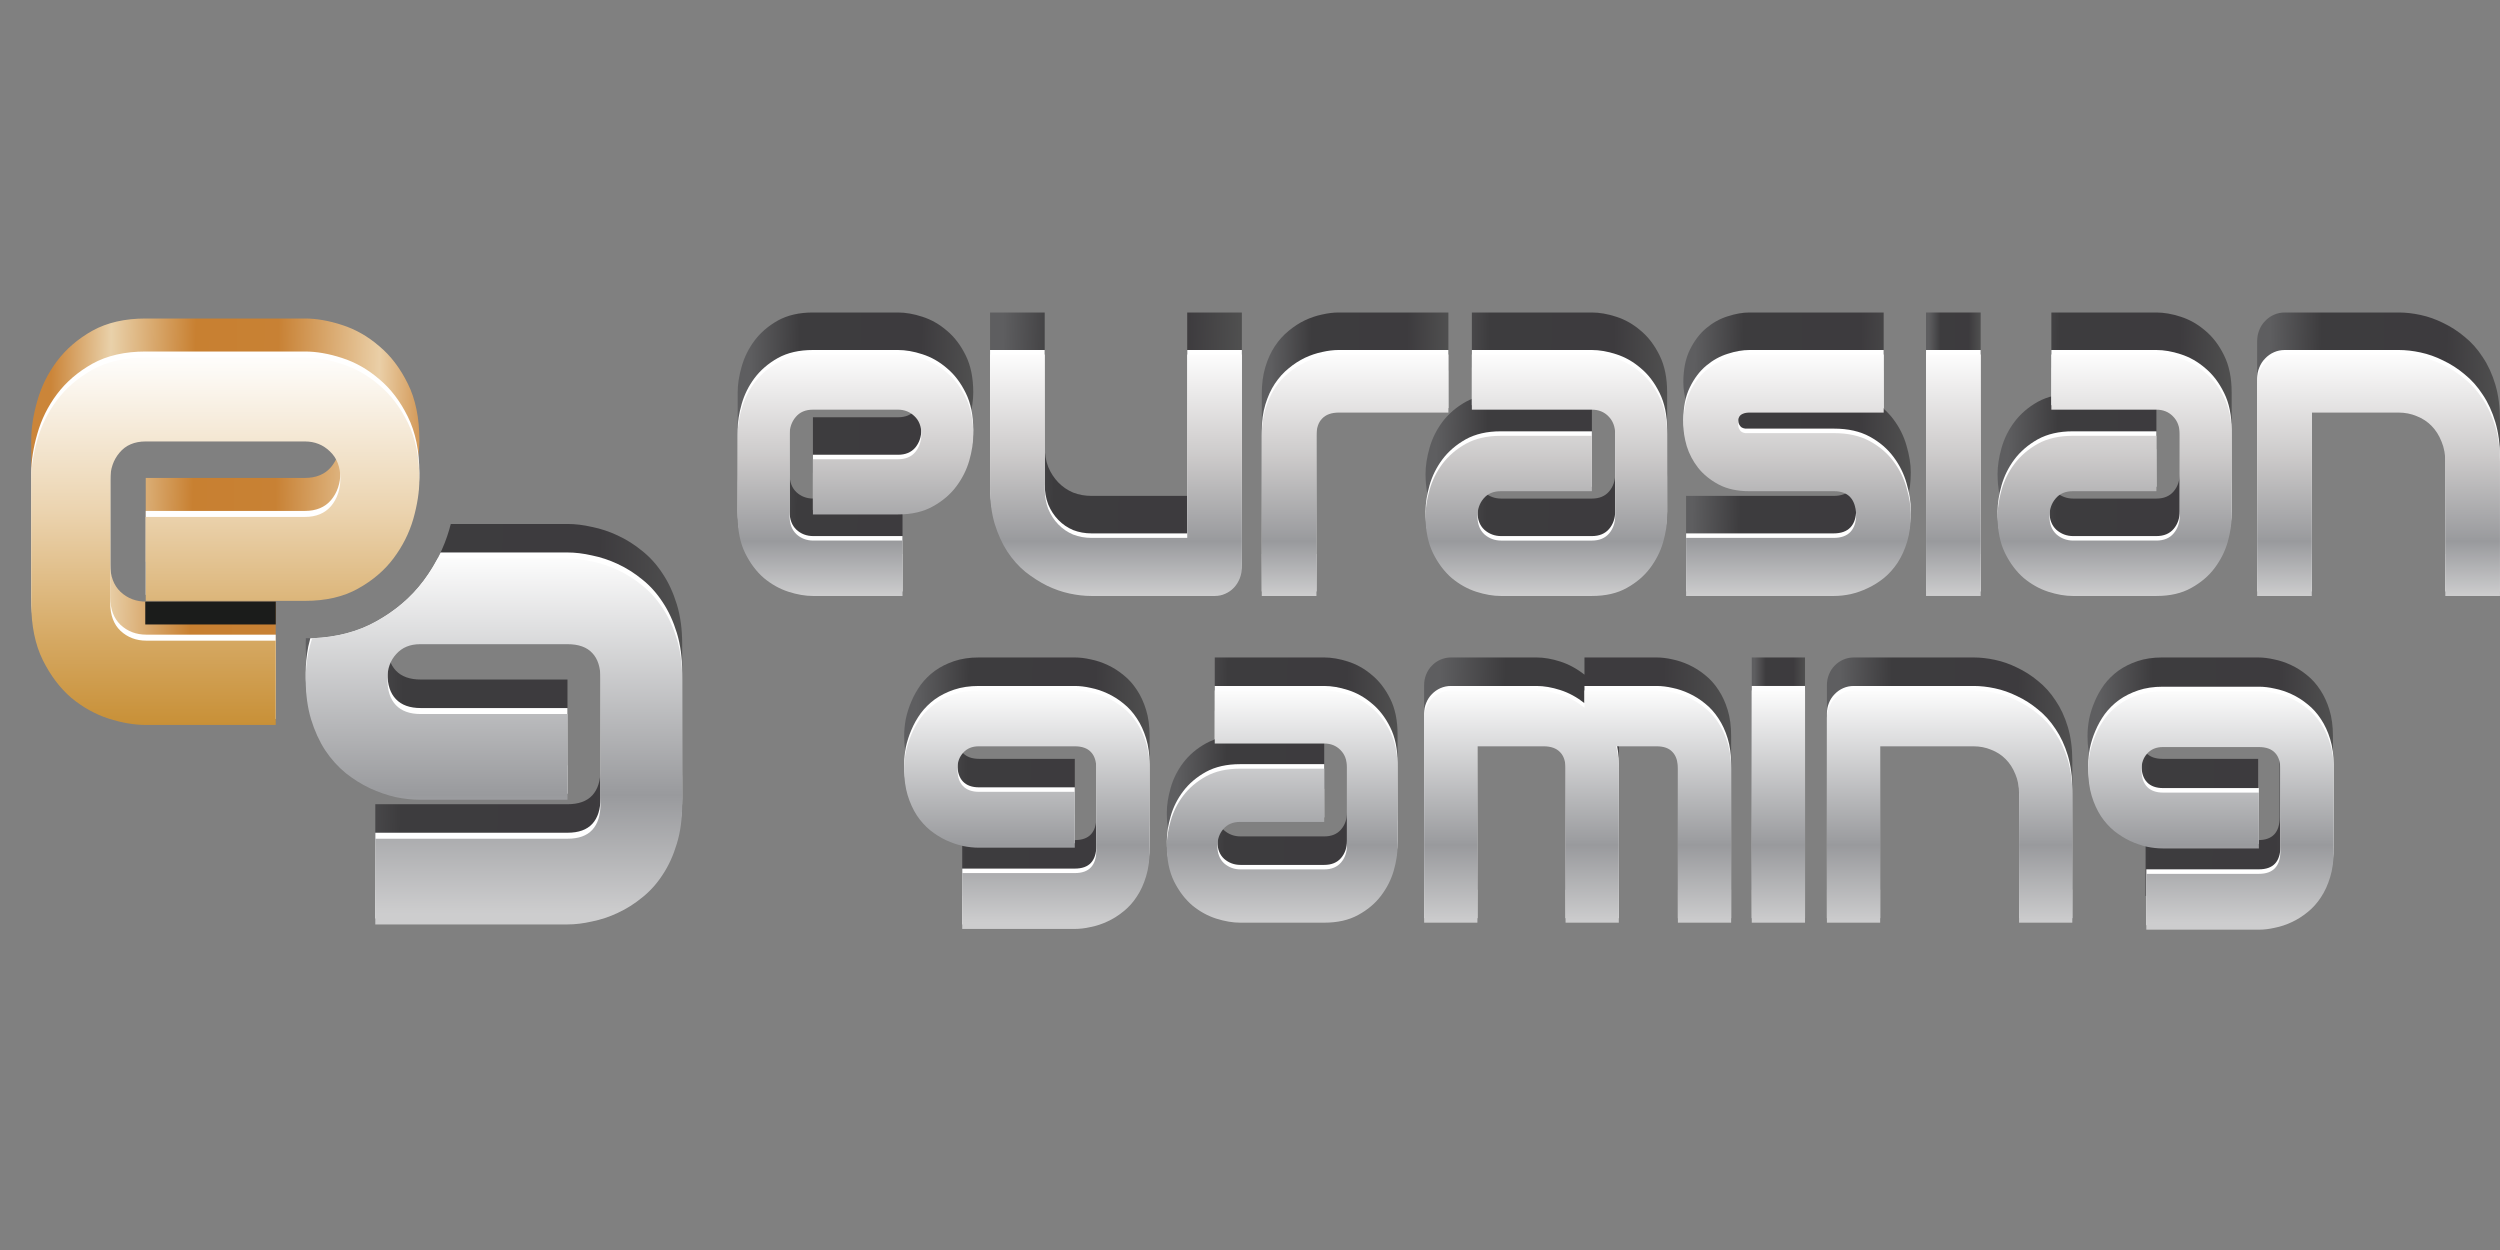 <?xml version="1.0" encoding="UTF-8"?>
<svg xmlns="http://www.w3.org/2000/svg" width="160" height="80" viewBox="0 0 160 80" fill="none">
  <rect x="0" y="0" width="160" height="80" fill="#808080" stroke="none"/>
  <path d="M62.289 25.118C62.289 25.633 62.204 26.19 62.033 26.791C61.863 27.382 61.585 27.934 61.199 28.449C60.823 28.954 60.325 29.378 59.706 29.722C59.096 30.065 58.352 30.236 57.473 30.236H52.027V26.705H57.473C57.948 26.705 58.316 26.553 58.576 26.247C58.836 25.933 58.966 25.547 58.966 25.09C58.966 24.603 58.818 24.222 58.522 23.946C58.235 23.669 57.885 23.531 57.473 23.531H52.027C51.552 23.531 51.184 23.689 50.924 24.003C50.664 24.308 50.534 24.689 50.534 25.147V30.336C50.534 30.832 50.677 31.218 50.964 31.494C51.26 31.771 51.624 31.909 52.054 31.909H57.761V35.454H52.027C51.543 35.454 51.018 35.364 50.453 35.183C49.897 35.002 49.377 34.711 48.893 34.311C48.417 33.901 48.018 33.372 47.695 32.724C47.372 32.066 47.211 31.27 47.211 30.336V25.118C47.211 24.603 47.296 24.051 47.467 23.46C47.637 22.859 47.91 22.306 48.287 21.801C48.673 21.287 49.171 20.858 49.781 20.515C50.399 20.172 51.148 20 52.027 20H57.473C57.957 20 58.477 20.09 59.033 20.272C59.598 20.453 60.119 20.748 60.594 21.158C61.078 21.558 61.482 22.087 61.805 22.745C62.128 23.393 62.289 24.184 62.289 25.118Z" fill="url(#paint0_linear_1516_13729)"></path>
  <path d="M159.998 35.454H156.5V26.877C156.5 26.39 156.42 25.957 156.258 25.576C156.106 25.185 155.895 24.851 155.626 24.575C155.357 24.298 155.039 24.089 154.671 23.946C154.312 23.793 153.922 23.717 153.501 23.717H147.955V35.454H144.457V21.844C144.457 21.587 144.502 21.349 144.592 21.129C144.681 20.901 144.807 20.705 144.969 20.543C145.13 20.372 145.319 20.238 145.534 20.143C145.749 20.048 145.978 20 146.22 20H153.528C153.967 20 154.429 20.052 154.913 20.157C155.406 20.262 155.891 20.434 156.366 20.672C156.85 20.901 157.308 21.196 157.738 21.558C158.177 21.911 158.563 22.345 158.895 22.859C159.236 23.364 159.505 23.951 159.703 24.618C159.9 25.285 159.998 26.038 159.998 26.877V35.454Z" fill="url(#paint1_linear_1516_13729)"></path>
  <path d="M142.826 30.336C142.826 30.851 142.741 31.409 142.57 32.009C142.4 32.6 142.122 33.153 141.736 33.667C141.36 34.172 140.861 34.597 140.243 34.94C139.633 35.283 138.889 35.454 138.01 35.454H132.66C132.176 35.454 131.651 35.364 131.086 35.183C130.53 35.002 130.01 34.711 129.525 34.311C129.05 33.901 128.651 33.372 128.328 32.724C128.006 32.066 127.844 31.27 127.844 30.336C127.844 29.822 127.929 29.264 128.1 28.664C128.27 28.063 128.543 27.51 128.92 27.005C129.306 26.491 129.804 26.062 130.413 25.718C131.032 25.375 131.781 25.204 132.66 25.204H138.01V28.749H132.66C132.185 28.749 131.817 28.907 131.557 29.221C131.296 29.526 131.167 29.907 131.167 30.365C131.167 30.851 131.314 31.232 131.611 31.509C131.916 31.776 132.275 31.909 132.687 31.909H138.01C138.485 31.909 138.853 31.756 139.113 31.451C139.373 31.146 139.503 30.765 139.503 30.308V25.118C139.503 24.632 139.36 24.246 139.072 23.96C138.795 23.674 138.44 23.531 138.01 23.531H131.287V20H138.01C138.494 20 139.014 20.09 139.57 20.272C140.135 20.453 140.655 20.748 141.131 21.158C141.615 21.558 142.019 22.087 142.341 22.745C142.664 23.393 142.826 24.184 142.826 25.118V30.336Z" fill="url(#paint2_linear_1516_13729)"></path>
  <path d="M126.763 35.454H123.266V20H126.763V35.454Z" fill="url(#paint3_linear_1516_13729)"></path>
  <path d="M122.291 30.236C122.291 30.875 122.214 31.451 122.062 31.966C121.909 32.471 121.708 32.919 121.456 33.31C121.205 33.691 120.914 34.02 120.582 34.296C120.25 34.563 119.9 34.782 119.532 34.954C119.174 35.126 118.806 35.254 118.429 35.34C118.062 35.416 117.712 35.454 117.38 35.454H107.909V31.737H117.353C117.828 31.737 118.187 31.609 118.429 31.351C118.672 31.094 118.793 30.722 118.793 30.236C118.748 29.245 118.277 28.749 117.38 28.749H111.958C111.187 28.749 110.532 28.606 109.995 28.32C109.456 28.035 109.016 27.677 108.676 27.248C108.344 26.819 108.102 26.357 107.95 25.861C107.806 25.366 107.734 24.904 107.734 24.475C107.734 23.646 107.873 22.95 108.151 22.387C108.43 21.816 108.779 21.353 109.201 21.001C109.622 20.648 110.08 20.395 110.573 20.243C111.066 20.081 111.528 20 111.958 20H120.555V23.717H111.985C111.806 23.717 111.663 23.741 111.555 23.788C111.456 23.827 111.38 23.884 111.326 23.96C111.281 24.027 111.254 24.103 111.246 24.189C111.237 24.265 111.232 24.341 111.232 24.418C111.241 24.57 111.268 24.689 111.313 24.775C111.358 24.861 111.411 24.923 111.474 24.961C111.546 24.999 111.622 25.023 111.703 25.032C111.793 25.032 111.878 25.032 111.958 25.032H117.38C118.277 25.032 119.04 25.204 119.667 25.547C120.295 25.89 120.802 26.324 121.187 26.848C121.573 27.363 121.851 27.925 122.021 28.535C122.2 29.145 122.291 29.712 122.291 30.236Z" fill="url(#paint4_linear_1516_13729)"></path>
  <path d="M92.697 23.717H85.691C85.216 23.717 84.857 23.846 84.615 24.103C84.373 24.351 84.252 24.718 84.252 25.204V35.454H80.754V25.204C80.754 24.565 80.83 23.994 80.983 23.488C81.135 22.983 81.337 22.54 81.588 22.159C81.848 21.768 82.144 21.439 82.476 21.172C82.808 20.896 83.153 20.672 83.512 20.5C83.879 20.329 84.247 20.205 84.615 20.129C84.992 20.043 85.341 20 85.665 20H92.697V23.717Z" fill="url(#paint5_linear_1516_13729)"></path>
  <path d="M106.697 30.336C106.697 30.851 106.612 31.409 106.441 32.009C106.271 32.6 105.992 33.153 105.607 33.667C105.23 34.172 104.733 34.597 104.114 34.94C103.503 35.283 102.759 35.454 101.881 35.454H96.051C95.567 35.454 95.042 35.364 94.477 35.183C93.921 35.002 93.4 34.711 92.916 34.311C92.441 33.901 92.042 33.372 91.719 32.724C91.396 32.066 91.234 31.27 91.234 30.336C91.234 29.822 91.32 29.264 91.49 28.664C91.661 28.063 91.934 27.51 92.311 27.005C92.696 26.491 93.194 26.062 93.805 25.718C94.423 25.375 95.172 25.204 96.051 25.204H101.881V28.749H96.051C95.576 28.749 95.208 28.907 94.947 29.221C94.688 29.526 94.558 29.907 94.558 30.365C94.558 30.851 94.706 31.232 95.001 31.509C95.306 31.776 95.665 31.909 96.077 31.909H101.881C102.356 31.909 102.723 31.756 102.984 31.451C103.244 31.146 103.374 30.765 103.374 30.308V25.118C103.374 24.632 103.23 24.246 102.943 23.96C102.665 23.674 102.311 23.531 101.881 23.531H94.199V20H101.881C102.365 20 102.885 20.09 103.441 20.272C104.006 20.453 104.526 20.748 105.001 21.158C105.486 21.558 105.889 22.087 106.212 22.745C106.536 23.393 106.697 24.184 106.697 25.118V30.336Z" fill="url(#paint6_linear_1516_13729)"></path>
  <path d="M79.48 33.582C79.48 33.849 79.435 34.096 79.345 34.325C79.256 34.554 79.13 34.754 78.968 34.925C78.816 35.087 78.632 35.216 78.417 35.312C78.211 35.407 77.987 35.454 77.744 35.454H69.834C69.403 35.454 68.941 35.402 68.449 35.297C67.964 35.192 67.484 35.026 67.009 34.797C66.533 34.559 66.072 34.263 65.623 33.91C65.183 33.548 64.798 33.115 64.466 32.609C64.135 32.095 63.865 31.504 63.659 30.837C63.462 30.17 63.363 29.417 63.363 28.578V20H66.861V28.578C66.861 29.064 66.937 29.502 67.09 29.893C67.251 30.274 67.466 30.603 67.735 30.88C68.004 31.156 68.319 31.37 68.677 31.523C69.044 31.666 69.439 31.737 69.861 31.737H75.982V20H79.48V33.582Z" fill="url(#paint7_linear_1516_13729)"></path>
  <path d="M62.289 27.518C62.289 28.033 62.204 28.59 62.033 29.191C61.863 29.782 61.585 30.334 61.199 30.849C60.823 31.354 60.325 31.778 59.706 32.121C59.096 32.465 58.352 32.636 57.473 32.636H52.027V29.105H57.473C57.948 29.105 58.316 28.952 58.576 28.647C58.836 28.333 58.966 27.947 58.966 27.489C58.966 27.003 58.818 26.622 58.522 26.346C58.235 26.069 57.885 25.931 57.473 25.931H52.027C51.552 25.931 51.184 26.088 50.924 26.403C50.664 26.708 50.534 27.089 50.534 27.547V32.736C50.534 33.232 50.677 33.618 50.964 33.894C51.26 34.171 51.624 34.309 52.054 34.309H57.761V37.854H52.027C51.543 37.854 51.018 37.764 50.453 37.583C49.897 37.402 49.377 37.111 48.893 36.711C48.417 36.301 48.018 35.772 47.695 35.124C47.372 34.466 47.211 33.67 47.211 32.736V27.518C47.211 27.003 47.296 26.451 47.467 25.86C47.637 25.259 47.91 24.706 48.287 24.201C48.673 23.686 49.171 23.258 49.781 22.915C50.399 22.571 51.148 22.4 52.027 22.4H57.473C57.957 22.4 58.477 22.49 59.033 22.672C59.598 22.853 60.119 23.148 60.594 23.558C61.078 23.958 61.482 24.487 61.805 25.145C62.128 25.793 62.289 26.584 62.289 27.518Z" fill="white"></path>
  <path d="M79.481 35.981C79.481 36.248 79.436 36.496 79.346 36.725C79.257 36.954 79.131 37.154 78.969 37.325C78.817 37.487 78.633 37.616 78.418 37.711C78.212 37.807 77.987 37.854 77.745 37.854H69.835C69.404 37.854 68.942 37.802 68.449 37.697C67.965 37.592 67.485 37.425 67.009 37.197C66.534 36.958 66.072 36.663 65.623 36.31C65.184 35.948 64.799 35.514 64.467 35.009C64.135 34.495 63.866 33.904 63.66 33.236C63.463 32.569 63.363 31.817 63.363 30.978V22.4H66.861V30.978C66.861 31.464 66.938 31.902 67.09 32.293C67.252 32.674 67.467 33.003 67.736 33.279C68.005 33.556 68.319 33.77 68.677 33.923C69.045 34.066 69.44 34.137 69.862 34.137H75.983V22.4H79.481V35.981Z" fill="white"></path>
  <path d="M92.697 26.117H85.691C85.216 26.117 84.857 26.246 84.615 26.503C84.373 26.751 84.252 27.118 84.252 27.604V37.854H80.754V27.604C80.754 26.965 80.83 26.393 80.983 25.888C81.135 25.383 81.337 24.94 81.588 24.559C81.848 24.168 82.144 23.839 82.476 23.572C82.808 23.296 83.153 23.072 83.512 22.9C83.879 22.729 84.247 22.605 84.615 22.529C84.991 22.443 85.341 22.4 85.664 22.4H92.697V26.117Z" fill="white"></path>
  <path d="M106.697 32.736C106.697 33.251 106.612 33.808 106.441 34.409C106.271 35 105.992 35.553 105.607 36.067C105.23 36.572 104.732 36.996 104.114 37.34C103.503 37.683 102.759 37.854 101.881 37.854H96.05C95.567 37.854 95.041 37.764 94.476 37.583C93.92 37.402 93.4 37.111 92.916 36.711C92.44 36.301 92.042 35.772 91.719 35.124C91.396 34.466 91.234 33.67 91.234 32.736C91.234 32.221 91.319 31.664 91.49 31.064C91.66 30.463 91.934 29.91 92.311 29.405C92.696 28.89 93.194 28.462 93.804 28.118C94.423 27.775 95.172 27.604 96.05 27.604H101.881V31.149H96.05C95.576 31.149 95.208 31.306 94.947 31.621C94.688 31.926 94.558 32.307 94.558 32.765C94.558 33.251 94.705 33.632 95.001 33.908C95.306 34.175 95.665 34.309 96.077 34.309H101.881C102.355 34.309 102.723 34.156 102.984 33.851C103.244 33.546 103.373 33.165 103.373 32.708V27.518C103.373 27.032 103.23 26.646 102.943 26.36C102.665 26.074 102.311 25.931 101.881 25.931H94.199V22.4H101.881C102.364 22.4 102.885 22.49 103.441 22.672C104.006 22.853 104.526 23.148 105.001 23.558C105.486 23.958 105.889 24.487 106.212 25.145C106.535 25.793 106.697 26.584 106.697 27.518V32.736Z" fill="white"></path>
  <path d="M122.291 32.636C122.291 33.275 122.215 33.851 122.062 34.366C121.91 34.871 121.708 35.319 121.457 35.71C121.206 36.091 120.915 36.42 120.583 36.696C120.251 36.963 119.901 37.182 119.533 37.354C119.174 37.526 118.806 37.654 118.43 37.74C118.062 37.816 117.712 37.854 117.381 37.854H107.91V34.137H117.354C117.829 34.137 118.188 34.008 118.43 33.751C118.672 33.494 118.793 33.122 118.793 32.636C118.748 31.645 118.277 31.149 117.381 31.149H111.959C111.188 31.149 110.533 31.006 109.995 30.72C109.457 30.434 109.017 30.077 108.676 29.648C108.345 29.219 108.102 28.757 107.95 28.261C107.807 27.766 107.734 27.303 107.734 26.875C107.734 26.046 107.874 25.35 108.152 24.787C108.43 24.215 108.779 23.753 109.201 23.401C109.623 23.048 110.08 22.795 110.573 22.643C111.067 22.481 111.529 22.4 111.959 22.4H120.556V26.117H111.986C111.806 26.117 111.663 26.141 111.556 26.188C111.456 26.227 111.38 26.284 111.327 26.36C111.282 26.427 111.255 26.503 111.246 26.589C111.237 26.665 111.232 26.741 111.232 26.817C111.241 26.97 111.268 27.089 111.313 27.175C111.358 27.261 111.412 27.323 111.474 27.361C111.547 27.399 111.623 27.423 111.703 27.432C111.793 27.432 111.878 27.432 111.959 27.432H117.381C118.277 27.432 119.04 27.604 119.668 27.947C120.295 28.29 120.802 28.724 121.188 29.248C121.574 29.763 121.851 30.325 122.022 30.935C122.201 31.545 122.291 32.112 122.291 32.636Z" fill="white"></path>
  <path d="M126.763 37.854H123.266V22.4H126.763V37.854Z" fill="white"></path>
  <path d="M142.826 32.736C142.826 33.251 142.74 33.808 142.57 34.409C142.399 35 142.122 35.553 141.736 36.067C141.36 36.572 140.861 36.996 140.242 37.34C139.633 37.683 138.888 37.854 138.009 37.854H132.66C132.175 37.854 131.651 37.764 131.086 37.583C130.53 37.402 130.009 37.111 129.525 36.711C129.05 36.301 128.65 35.772 128.328 35.124C128.005 34.466 127.844 33.67 127.844 32.736C127.844 32.221 127.929 31.664 128.099 31.064C128.27 30.463 128.543 29.91 128.92 29.405C129.306 28.89 129.803 28.462 130.413 28.118C131.032 27.775 131.781 27.604 132.66 27.604H138.009V31.149H132.66C132.184 31.149 131.816 31.306 131.557 31.621C131.296 31.926 131.166 32.307 131.166 32.765C131.166 33.251 131.314 33.632 131.61 33.908C131.916 34.175 132.274 34.309 132.687 34.309H138.009C138.485 34.309 138.853 34.156 139.112 33.851C139.372 33.546 139.503 33.165 139.503 32.708V27.518C139.503 27.032 139.359 26.646 139.072 26.36C138.794 26.074 138.44 25.931 138.009 25.931H131.287V22.4H138.009C138.494 22.4 139.014 22.49 139.57 22.672C140.135 22.853 140.655 23.148 141.131 23.558C141.615 23.958 142.019 24.487 142.341 25.145C142.664 25.793 142.826 26.584 142.826 27.518V32.736Z" fill="white"></path>
  <path d="M159.998 37.854H156.5V29.276C156.5 28.79 156.42 28.357 156.258 27.976C156.105 27.585 155.895 27.251 155.626 26.975C155.357 26.698 155.039 26.489 154.671 26.346C154.312 26.193 153.922 26.117 153.5 26.117H147.955V37.854H144.457V24.244C144.457 23.987 144.502 23.748 144.592 23.529C144.681 23.301 144.807 23.105 144.969 22.943C145.13 22.772 145.319 22.638 145.534 22.543C145.749 22.448 145.978 22.4 146.22 22.4H153.527C153.966 22.4 154.428 22.452 154.913 22.557C155.406 22.662 155.89 22.834 156.366 23.072C156.85 23.301 157.308 23.596 157.738 23.958C158.177 24.311 158.563 24.744 158.895 25.259C159.236 25.764 159.505 26.35 159.703 27.018C159.9 27.685 159.998 28.438 159.998 29.276V37.854Z" fill="white"></path>
  <path d="M62.289 27.806C62.289 28.32 62.204 28.878 62.033 29.478C61.863 30.069 61.585 30.622 61.199 31.137C60.823 31.642 60.325 32.066 59.706 32.409C59.096 32.752 58.352 32.924 57.473 32.924H52.027V29.392H57.473C57.948 29.392 58.316 29.24 58.576 28.935C58.836 28.621 58.966 28.235 58.966 27.777C58.966 27.291 58.818 26.91 58.522 26.633C58.235 26.357 57.885 26.219 57.473 26.219H52.027C51.552 26.219 51.184 26.376 50.924 26.691C50.664 26.995 50.534 27.377 50.534 27.834V33.024C50.534 33.52 50.677 33.905 50.964 34.182C51.26 34.458 51.624 34.596 52.054 34.596H57.761V38.142H52.027C51.543 38.142 51.018 38.051 50.453 37.87C49.897 37.689 49.377 37.398 48.893 36.998C48.417 36.588 48.018 36.059 47.695 35.411C47.372 34.754 47.211 33.958 47.211 33.024V27.806C47.211 27.291 47.296 26.738 47.467 26.147C47.637 25.547 47.91 24.994 48.287 24.489C48.673 23.974 49.171 23.545 49.781 23.202C50.399 22.859 51.148 22.688 52.027 22.688H57.473C57.957 22.688 58.477 22.778 59.033 22.959C59.598 23.14 60.119 23.436 60.594 23.846C61.078 24.246 61.482 24.775 61.805 25.432C62.128 26.081 62.289 26.872 62.289 27.806Z" fill="url(#paint8_linear_1516_13729)"></path>
  <path d="M79.481 36.269C79.481 36.536 79.436 36.784 79.346 37.013C79.257 37.241 79.131 37.441 78.969 37.613C78.817 37.775 78.633 37.904 78.418 37.999C78.212 38.094 77.987 38.142 77.745 38.142H69.835C69.404 38.142 68.942 38.09 68.449 37.985C67.965 37.88 67.485 37.713 67.009 37.484C66.534 37.246 66.072 36.95 65.623 36.598C65.184 36.236 64.799 35.802 64.467 35.297C64.135 34.782 63.866 34.191 63.66 33.524C63.463 32.857 63.363 32.104 63.363 31.265V22.688H66.861V31.265C66.861 31.751 66.938 32.19 67.09 32.581C67.252 32.962 67.467 33.291 67.736 33.567C68.005 33.843 68.319 34.058 68.677 34.21C69.045 34.353 69.44 34.425 69.862 34.425H75.983V22.688H79.481V36.269Z" fill="url(#paint9_linear_1516_13729)"></path>
  <path d="M92.697 26.405H85.691C85.216 26.405 84.857 26.533 84.615 26.791C84.373 27.038 84.252 27.405 84.252 27.891V38.142H80.754V27.891C80.754 27.253 80.83 26.681 80.983 26.176C81.135 25.671 81.337 25.227 81.588 24.846C81.848 24.456 82.144 24.127 82.476 23.86C82.808 23.583 83.153 23.36 83.512 23.188C83.879 23.016 84.247 22.892 84.615 22.816C84.991 22.73 85.341 22.688 85.664 22.688H92.697V26.405Z" fill="url(#paint10_linear_1516_13729)"></path>
  <path d="M106.697 33.024C106.697 33.539 106.612 34.097 106.441 34.697C106.271 35.288 105.992 35.841 105.607 36.355C105.23 36.861 104.732 37.285 104.114 37.628C103.503 37.971 102.759 38.142 101.881 38.142H96.05C95.567 38.142 95.041 38.052 94.476 37.871C93.92 37.69 93.4 37.399 92.916 36.999C92.44 36.589 92.042 36.06 91.719 35.412C91.396 34.754 91.234 33.958 91.234 33.024C91.234 32.51 91.319 31.952 91.49 31.352C91.66 30.751 91.934 30.198 92.311 29.693C92.696 29.179 93.194 28.75 93.804 28.407C94.423 28.063 95.172 27.892 96.05 27.892H101.881V31.437H96.05C95.576 31.437 95.208 31.595 94.947 31.909C94.688 32.214 94.558 32.595 94.558 33.053C94.558 33.539 94.705 33.92 95.001 34.197C95.306 34.464 95.665 34.597 96.077 34.597H101.881C102.355 34.597 102.723 34.444 102.984 34.139C103.244 33.834 103.373 33.453 103.373 32.996V27.806C103.373 27.32 103.23 26.934 102.943 26.648C102.665 26.362 102.311 26.219 101.881 26.219H94.199V22.688H101.881C102.364 22.688 102.885 22.779 103.441 22.96C104.006 23.141 104.526 23.436 105.001 23.846C105.486 24.246 105.889 24.775 106.212 25.433C106.535 26.081 106.697 26.872 106.697 27.806V33.024Z" fill="url(#paint11_linear_1516_13729)"></path>
  <path d="M122.291 32.924C122.291 33.563 122.215 34.139 122.062 34.654C121.91 35.159 121.708 35.607 121.457 35.998C121.206 36.379 120.915 36.708 120.583 36.984C120.251 37.251 119.901 37.471 119.533 37.642C119.174 37.814 118.806 37.942 118.43 38.028C118.062 38.104 117.712 38.142 117.381 38.142H107.91V34.425H117.354C117.829 34.425 118.188 34.297 118.43 34.039C118.672 33.782 118.793 33.41 118.793 32.924C118.748 31.933 118.277 31.437 117.381 31.437H111.959C111.188 31.437 110.533 31.294 109.995 31.009C109.457 30.723 109.017 30.365 108.676 29.936C108.345 29.507 108.102 29.045 107.95 28.549C107.807 28.054 107.734 27.592 107.734 27.163C107.734 26.334 107.874 25.638 108.152 25.076C108.43 24.504 108.779 24.041 109.201 23.689C109.623 23.336 110.08 23.084 110.573 22.931C111.067 22.769 111.529 22.688 111.959 22.688H120.556V26.405H111.986C111.806 26.405 111.663 26.429 111.556 26.477C111.456 26.515 111.38 26.572 111.327 26.648C111.282 26.715 111.255 26.791 111.246 26.877C111.237 26.953 111.232 27.029 111.232 27.106C111.241 27.258 111.268 27.377 111.313 27.463C111.358 27.549 111.412 27.611 111.474 27.649C111.547 27.687 111.623 27.711 111.703 27.72C111.793 27.72 111.878 27.72 111.959 27.72H117.381C118.277 27.72 119.04 27.892 119.668 28.235C120.295 28.578 120.802 29.012 121.188 29.536C121.574 30.051 121.851 30.613 122.022 31.223C122.201 31.833 122.291 32.4 122.291 32.924Z" fill="url(#paint12_linear_1516_13729)"></path>
  <path d="M126.763 38.142H123.266V22.688H126.763V38.142Z" fill="url(#paint13_linear_1516_13729)"></path>
  <path d="M142.826 33.024C142.826 33.538 142.74 34.096 142.57 34.697C142.399 35.287 142.122 35.84 141.736 36.355C141.36 36.86 140.861 37.284 140.242 37.627C139.633 37.97 138.888 38.142 138.009 38.142H132.66C132.175 38.142 131.651 38.051 131.086 37.87C130.53 37.689 130.009 37.398 129.525 36.998C129.05 36.588 128.65 36.059 128.328 35.411C128.005 34.754 127.844 33.958 127.844 33.024C127.844 32.509 127.929 31.952 128.099 31.351C128.27 30.751 128.543 30.198 128.92 29.693C129.306 29.178 129.803 28.749 130.413 28.406C131.032 28.063 131.781 27.891 132.66 27.891H138.009V31.437H132.66C132.184 31.437 131.816 31.594 131.557 31.909C131.296 32.214 131.166 32.595 131.166 33.052C131.166 33.538 131.314 33.92 131.61 34.196C131.916 34.463 132.274 34.596 132.687 34.596H138.009C138.485 34.596 138.853 34.444 139.112 34.139C139.372 33.834 139.503 33.453 139.503 32.995V27.806C139.503 27.32 139.359 26.934 139.072 26.648C138.794 26.362 138.44 26.219 138.009 26.219H131.287V22.688H138.009C138.494 22.688 139.014 22.778 139.57 22.959C140.135 23.14 140.655 23.436 141.131 23.846C141.615 24.246 142.019 24.775 142.341 25.432C142.664 26.081 142.826 26.872 142.826 27.806V33.024Z" fill="url(#paint14_linear_1516_13729)"></path>
  <path d="M159.998 38.142H156.5V29.565C156.5 29.078 156.42 28.645 156.258 28.264C156.105 27.873 155.895 27.539 155.626 27.263C155.357 26.986 155.039 26.777 154.671 26.634C154.312 26.481 153.922 26.405 153.5 26.405H147.955V38.142H144.457V24.532C144.457 24.275 144.502 24.037 144.592 23.817C144.681 23.589 144.807 23.393 144.969 23.231C145.13 23.06 145.319 22.926 145.534 22.831C145.749 22.736 145.978 22.688 146.22 22.688H153.527C153.966 22.688 154.428 22.74 154.913 22.845C155.406 22.95 155.89 23.122 156.366 23.36C156.85 23.589 157.308 23.884 157.738 24.246C158.177 24.599 158.563 25.033 158.895 25.547C159.236 26.052 159.505 26.639 159.703 27.306C159.9 27.973 159.998 28.726 159.998 29.565V38.142Z" fill="url(#paint15_linear_1516_13729)"></path>
  <path d="M28.757 33.878L28.758 33.873L28.759 33.868C28.791 33.757 28.821 33.645 28.85 33.534H36.319C36.815 33.534 37.338 33.597 37.888 33.724C38.451 33.837 39.001 34.019 39.537 34.273C40.087 34.526 40.61 34.856 41.106 35.264C41.602 35.658 42.038 36.143 42.413 36.72C42.788 37.282 43.09 37.937 43.318 38.682C43.546 39.428 43.66 40.272 43.66 41.214V49.255C43.66 50.197 43.546 51.041 43.318 51.787C43.09 52.546 42.788 53.207 42.413 53.77C42.038 54.347 41.602 54.832 41.106 55.226C40.61 55.634 40.087 55.964 39.537 56.217C39.001 56.471 38.451 56.653 37.888 56.766C37.338 56.892 36.815 56.956 36.319 56.956H24.019V51.47H36.319C37.03 51.47 37.559 51.28 37.908 50.901C38.257 50.521 38.431 49.972 38.431 49.255V41.214C38.431 40.496 38.257 39.955 37.908 39.589C37.559 39.209 37.03 39.02 36.319 39.02H26.887C26.243 39.02 25.734 39.231 25.358 39.653C24.983 40.06 24.795 40.581 24.795 41.214V41.275C24.795 41.992 24.976 42.541 25.338 42.921C25.7 43.3 26.23 43.49 26.927 43.49H36.319V48.976H26.887C26.391 48.976 25.868 48.919 25.318 48.807C24.769 48.68 24.219 48.49 23.669 48.237C23.133 47.984 22.617 47.661 22.121 47.267C21.625 46.859 21.189 46.374 20.813 45.811C20.438 45.234 20.136 44.573 19.908 43.828C19.68 43.068 19.566 42.217 19.566 41.275V41.214C19.566 41.092 19.569 40.969 19.575 40.844H20.046C21.493 40.781 22.862 40.452 24.08 39.768C25.279 39.102 26.305 38.244 27.104 37.173C27.856 36.169 28.414 35.068 28.757 33.878Z" fill="url(#paint16_linear_1516_13729)"></path>
  <path d="M19.861 40.845C19.81 41.027 19.766 41.209 19.727 41.392C19.62 41.969 19.566 42.518 19.566 43.038V43.099C19.566 44.042 19.68 44.893 19.908 45.652C20.136 46.398 20.438 47.059 20.813 47.635C21.189 48.198 21.625 48.683 22.121 49.091C22.617 49.485 23.133 49.809 23.669 50.062C24.219 50.315 24.769 50.505 25.318 50.631C25.868 50.744 26.391 50.8 26.887 50.8H36.319V45.315H26.927C26.23 45.315 25.7 45.125 25.338 44.745C24.976 44.365 24.795 43.817 24.795 43.099V43.038C24.795 42.405 24.983 41.885 25.358 41.477C25.734 41.055 26.243 40.844 26.887 40.844H36.319C37.03 40.844 37.559 41.034 37.908 41.414C38.257 41.779 38.431 42.321 38.431 43.038V51.079C38.431 51.797 38.257 52.345 37.908 52.725C37.559 53.105 37.03 53.295 36.319 53.295H24.019V58.78H36.319C36.815 58.78 37.338 58.717 37.888 58.59C38.451 58.478 39.001 58.295 39.537 58.042C40.087 57.788 40.61 57.458 41.106 57.05C41.602 56.656 42.038 56.171 42.413 55.594C42.788 55.032 43.09 54.37 43.318 53.611C43.546 52.865 43.66 52.022 43.66 51.079V43.038C43.66 42.096 43.546 41.252 43.318 40.506C43.09 39.761 42.788 39.107 42.413 38.544C42.038 37.968 41.602 37.482 41.106 37.088C40.61 36.681 40.087 36.35 39.537 36.097C39.001 35.844 38.451 35.661 37.888 35.548C37.338 35.422 36.815 35.358 36.319 35.358H28.199C27.9 35.994 27.534 36.6 27.104 37.174C26.305 38.244 25.279 39.103 24.08 39.769C22.862 40.452 21.493 40.781 20.046 40.845H19.861Z" fill="white"></path>
  <path d="M19.977 40.844C19.876 41.153 19.793 41.464 19.727 41.776C19.62 42.353 19.566 42.901 19.566 43.422V43.483C19.566 44.425 19.68 45.276 19.908 46.036C20.136 46.781 20.438 47.443 20.813 48.019C21.189 48.582 21.625 49.067 22.121 49.475C22.617 49.869 23.133 50.192 23.669 50.445C24.219 50.699 24.769 50.889 25.318 51.015C25.868 51.128 26.391 51.184 26.887 51.184H36.319V45.698H26.927C26.23 45.698 25.7 45.508 25.338 45.129C24.976 44.749 24.795 44.2 24.795 43.483V43.422C24.795 42.789 24.983 42.269 25.358 41.861C25.734 41.439 26.243 41.228 26.887 41.228H36.319C37.03 41.228 37.559 41.417 37.908 41.797C38.257 42.163 38.431 42.705 38.431 43.422V51.463C38.431 52.18 38.257 52.729 37.908 53.109C37.559 53.489 37.03 53.678 36.319 53.678H24.019V59.164H36.319C36.815 59.164 37.338 59.1 37.888 58.974C38.451 58.861 39.001 58.679 39.537 58.425C40.087 58.172 40.61 57.842 41.106 57.434C41.602 57.04 42.038 56.555 42.413 55.978C42.788 55.415 43.09 54.754 43.318 53.995C43.546 53.249 43.66 52.406 43.66 51.463V43.422C43.66 42.48 43.546 41.636 43.318 40.89C43.09 40.145 42.788 39.491 42.413 38.928C42.038 38.351 41.602 37.866 41.106 37.472C40.61 37.064 40.087 36.734 39.537 36.481C39.001 36.227 38.451 36.045 37.888 35.932C37.338 35.806 36.815 35.742 36.319 35.742H28.009C27.749 36.239 27.447 36.716 27.104 37.174C26.305 38.244 25.279 39.102 24.08 39.768C22.862 40.452 21.493 40.781 20.046 40.844H19.977Z" fill="url(#paint17_linear_1516_13729)"></path>
  <path d="M149.307 52.322C149.307 52.937 149.233 53.486 149.084 53.972C148.936 54.467 148.739 54.898 148.494 55.265C148.25 55.64 147.965 55.956 147.642 56.213C147.319 56.479 146.978 56.694 146.619 56.859C146.27 57.024 145.911 57.144 145.545 57.217C145.186 57.299 144.845 57.34 144.522 57.34H137.318V53.766H144.522C144.985 53.766 145.33 53.642 145.558 53.395C145.785 53.147 145.898 52.79 145.898 52.322V47.082C145.898 46.615 145.785 46.262 145.558 46.024C145.33 45.776 144.985 45.653 144.522 45.653H138.373C137.954 45.653 137.622 45.79 137.377 46.065C137.132 46.331 137.01 46.67 137.01 47.082V47.122C137.01 47.59 137.128 47.947 137.364 48.195C137.6 48.442 137.945 48.566 138.4 48.566H144.522V52.141H138.373C138.05 52.141 137.709 52.104 137.351 52.031C136.993 51.948 136.634 51.824 136.276 51.659C135.926 51.494 135.59 51.283 135.267 51.027C134.943 50.761 134.659 50.445 134.414 50.078C134.17 49.703 133.972 49.272 133.824 48.786C133.676 48.291 133.602 47.736 133.602 47.122V47.082C133.602 46.743 133.636 46.386 133.706 46.01C133.785 45.634 133.903 45.263 134.061 44.897C134.218 44.521 134.419 44.163 134.663 43.824C134.917 43.485 135.218 43.187 135.568 42.931C135.926 42.674 136.337 42.468 136.8 42.312C137.263 42.156 137.788 42.078 138.373 42.078H144.522C144.845 42.078 145.186 42.119 145.545 42.202C145.911 42.275 146.27 42.394 146.619 42.559C146.978 42.724 147.319 42.94 147.642 43.205C147.965 43.462 148.25 43.778 148.494 44.154C148.739 44.521 148.936 44.947 149.084 45.433C149.233 45.918 149.307 46.468 149.307 47.082V52.322Z" fill="url(#paint18_linear_1516_13729)"></path>
  <path d="M132.628 56.94H129.22V48.691C129.22 48.224 129.141 47.806 128.983 47.44C128.835 47.064 128.63 46.743 128.367 46.477C128.105 46.212 127.795 46.01 127.436 45.873C127.087 45.726 126.707 45.653 126.296 45.653H120.331V56.94H116.922V43.852C116.922 43.604 116.966 43.375 117.054 43.164C117.141 42.944 117.263 42.756 117.421 42.6C117.578 42.436 117.762 42.307 117.971 42.216C118.181 42.124 118.403 42.078 118.64 42.078H126.322C126.75 42.078 127.2 42.129 127.673 42.229C128.153 42.33 128.625 42.495 129.088 42.724C129.56 42.944 130.006 43.228 130.426 43.577C130.854 43.916 131.229 44.333 131.553 44.828C131.885 45.313 132.147 45.877 132.34 46.519C132.532 47.16 132.628 47.885 132.628 48.691V56.94Z" fill="url(#paint19_linear_1516_13729)"></path>
  <path d="M115.522 56.94H112.113V42.078H115.522V56.94Z" fill="url(#paint20_linear_1516_13729)"></path>
  <path d="M103.604 56.94H100.195V47.082C100.195 46.615 100.078 46.262 99.841 46.024C99.605 45.776 99.256 45.653 98.793 45.653H94.554V56.94H91.144V43.852C91.144 43.604 91.188 43.375 91.276 43.164C91.364 42.944 91.485 42.756 91.643 42.6C91.801 42.436 91.984 42.307 92.193 42.216C92.403 42.124 92.626 42.078 92.862 42.078H98.339C98.811 42.078 99.318 42.165 99.859 42.339C100.401 42.514 100.917 42.793 101.406 43.178V42.078H106.021C106.345 42.078 106.686 42.119 107.044 42.202C107.402 42.275 107.756 42.394 108.105 42.559C108.464 42.724 108.805 42.94 109.128 43.205C109.451 43.462 109.736 43.778 109.98 44.154C110.225 44.521 110.422 44.947 110.57 45.433C110.719 45.918 110.793 46.468 110.793 47.082V56.94H107.385V47.082C107.385 46.615 107.271 46.262 107.044 46.024C106.825 45.776 106.484 45.653 106.021 45.653H103.433C103.547 46.093 103.604 46.569 103.604 47.082V56.94Z" fill="url(#paint21_linear_1516_13729)"></path>
  <path d="M89.444 52.018C89.444 52.513 89.361 53.049 89.195 53.627C89.028 54.195 88.757 54.727 88.382 55.221C88.015 55.707 87.529 56.115 86.926 56.445C86.332 56.775 85.606 56.94 84.75 56.94H79.369C78.897 56.94 78.386 56.853 77.836 56.679C77.294 56.505 76.787 56.225 76.315 55.84C75.852 55.446 75.463 54.937 75.148 54.314C74.834 53.682 74.676 52.916 74.676 52.018C74.676 51.523 74.759 50.987 74.926 50.41C75.091 49.832 75.358 49.3 75.725 48.815C76.101 48.32 76.586 47.907 77.18 47.577C77.783 47.247 78.513 47.082 79.369 47.082H84.75V50.492H79.369C78.906 50.492 78.548 50.643 78.295 50.946C78.041 51.239 77.914 51.606 77.914 52.046C77.914 52.513 78.058 52.88 78.347 53.145C78.644 53.402 78.994 53.53 79.395 53.53H84.75C85.214 53.53 85.572 53.384 85.825 53.09C86.079 52.797 86.205 52.431 86.205 51.991V47C86.205 46.532 86.065 46.161 85.785 45.886C85.515 45.611 85.169 45.474 84.75 45.474H77.744V42.078H84.75C85.222 42.078 85.729 42.165 86.271 42.339C86.822 42.514 87.329 42.798 87.791 43.192C88.264 43.577 88.656 44.085 88.972 44.718C89.286 45.341 89.444 46.102 89.444 47V52.018Z" fill="url(#paint22_linear_1516_13729)"></path>
  <path d="M73.573 52.322C73.573 52.937 73.499 53.486 73.35 53.972C73.202 54.467 73.005 54.898 72.76 55.265C72.516 55.64 72.231 55.956 71.908 56.213C71.585 56.479 71.244 56.694 70.885 56.859C70.536 57.024 70.177 57.144 69.81 57.217C69.452 57.299 69.111 57.34 68.787 57.34H61.583V53.766H68.787C69.251 53.766 69.596 53.642 69.823 53.395C70.051 53.147 70.164 52.79 70.164 52.322V47.082C70.164 46.615 70.051 46.262 69.823 46.024C69.596 45.776 69.251 45.653 68.787 45.653H62.639C62.22 45.653 61.887 45.79 61.643 46.065C61.398 46.331 61.276 46.67 61.276 47.082V47.122C61.276 47.59 61.394 47.947 61.63 48.195C61.866 48.442 62.211 48.566 62.665 48.566H68.787V52.141H62.639C62.316 52.141 61.975 52.104 61.617 52.031C61.258 51.948 60.9 51.824 60.541 51.659C60.192 51.494 59.855 51.283 59.532 51.027C59.209 50.761 58.925 50.445 58.68 50.078C58.435 49.703 58.239 49.272 58.09 48.786C57.941 48.291 57.867 47.736 57.867 47.122V47.082C57.867 46.743 57.902 46.386 57.972 46.01C58.051 45.634 58.169 45.263 58.326 44.897C58.484 44.521 58.684 44.163 58.929 43.824C59.183 43.485 59.484 43.187 59.833 42.931C60.192 42.674 60.603 42.468 61.066 42.312C61.529 42.156 62.054 42.078 62.639 42.078H68.787C69.111 42.078 69.452 42.119 69.81 42.202C70.177 42.275 70.536 42.394 70.885 42.559C71.244 42.724 71.585 42.94 71.908 43.206C72.231 43.462 72.516 43.778 72.76 44.154C73.005 44.521 73.202 44.947 73.35 45.433C73.499 45.918 73.573 46.468 73.573 47.082V52.322Z" fill="url(#paint23_linear_1516_13729)"></path>
  <path d="M73.573 54.146C73.573 54.76 73.499 55.31 73.35 55.796C73.202 56.291 73.005 56.722 72.76 57.088C72.516 57.464 72.231 57.78 71.908 58.037C71.585 58.303 71.244 58.518 70.885 58.683C70.536 58.848 70.177 58.967 69.81 59.041C69.452 59.123 69.111 59.164 68.787 59.164H61.583V55.59H68.787C69.251 55.59 69.596 55.466 69.823 55.219C70.051 54.971 70.164 54.614 70.164 54.146V48.906C70.164 48.439 70.051 48.086 69.823 47.848C69.596 47.6 69.251 47.476 68.787 47.476H62.639C62.22 47.476 61.887 47.614 61.643 47.889C61.398 48.155 61.276 48.494 61.276 48.906V48.946C61.276 49.414 61.394 49.771 61.63 50.019C61.866 50.266 62.211 50.39 62.665 50.39H68.787V53.964H62.639C62.316 53.964 61.975 53.928 61.617 53.854C61.258 53.772 60.9 53.648 60.541 53.483C60.192 53.318 59.855 53.107 59.532 52.851C59.209 52.585 58.925 52.269 58.68 51.902C58.435 51.526 58.239 51.095 58.09 50.61C57.941 50.115 57.867 49.56 57.867 48.946V48.906C57.867 48.567 57.902 48.21 57.972 47.834C58.051 47.458 58.169 47.087 58.326 46.72C58.484 46.344 58.684 45.987 58.929 45.648C59.183 45.309 59.484 45.011 59.833 44.754C60.192 44.498 60.603 44.291 61.066 44.136C61.529 43.98 62.054 43.902 62.639 43.902H68.787C69.111 43.902 69.452 43.943 69.81 44.026C70.177 44.099 70.536 44.218 70.885 44.383C71.244 44.548 71.585 44.763 71.908 45.029C72.231 45.286 72.516 45.602 72.76 45.978C73.005 46.344 73.202 46.771 73.35 47.256C73.499 47.742 73.573 48.292 73.573 48.906V54.146Z" fill="white"></path>
  <path d="M89.443 53.842C89.443 54.337 89.36 54.873 89.194 55.45C89.028 56.019 88.757 56.55 88.381 57.045C88.014 57.531 87.529 57.939 86.926 58.269C86.332 58.599 85.606 58.764 84.749 58.764H79.369C78.897 58.764 78.386 58.677 77.835 58.502C77.293 58.328 76.786 58.049 76.314 57.664C75.851 57.27 75.462 56.761 75.147 56.138C74.833 55.505 74.676 54.74 74.676 53.842C74.676 53.347 74.758 52.811 74.925 52.233C75.09 51.656 75.357 51.124 75.725 50.639C76.1 50.144 76.585 49.731 77.18 49.401C77.782 49.071 78.512 48.906 79.369 48.906H84.749V52.316H79.369C78.906 52.316 78.547 52.467 78.294 52.77C78.04 53.063 77.914 53.429 77.914 53.869C77.914 54.337 78.058 54.703 78.347 54.969C78.644 55.226 78.993 55.354 79.395 55.354H84.749C85.213 55.354 85.571 55.208 85.825 54.914C86.078 54.621 86.204 54.254 86.204 53.814V48.824C86.204 48.356 86.065 47.985 85.785 47.71C85.515 47.435 85.169 47.298 84.749 47.298H77.744V43.902H84.749C85.221 43.902 85.728 43.989 86.27 44.163C86.821 44.337 87.328 44.621 87.791 45.016C88.263 45.4 88.656 45.909 88.971 46.541C89.285 47.165 89.443 47.925 89.443 48.824V53.842Z" fill="white"></path>
  <path d="M103.604 58.764H100.196V48.906C100.196 48.439 100.078 48.086 99.841 47.848C99.605 47.6 99.256 47.476 98.793 47.476H94.554V58.764H91.144V45.675C91.144 45.428 91.189 45.199 91.276 44.988C91.364 44.768 91.485 44.58 91.643 44.424C91.801 44.259 91.984 44.131 92.193 44.039C92.403 43.948 92.626 43.902 92.862 43.902H98.339C98.811 43.902 99.318 43.989 99.859 44.163C100.402 44.337 100.917 44.617 101.406 45.002V43.902H106.021C106.345 43.902 106.686 43.943 107.044 44.026C107.402 44.099 107.756 44.218 108.105 44.383C108.464 44.548 108.805 44.763 109.128 45.029C109.451 45.286 109.736 45.602 109.98 45.978C110.225 46.344 110.422 46.771 110.57 47.256C110.719 47.742 110.793 48.292 110.793 48.906V58.764H107.385V48.906C107.385 48.439 107.271 48.086 107.044 47.848C106.826 47.6 106.485 47.476 106.021 47.476H103.433C103.547 47.916 103.604 48.393 103.604 48.906V58.764Z" fill="white"></path>
  <path d="M115.522 58.764H112.113V43.902H115.522V58.764Z" fill="white"></path>
  <path d="M132.627 58.764H129.219V50.515C129.219 50.047 129.14 49.63 128.983 49.264C128.834 48.888 128.629 48.567 128.366 48.301C128.105 48.035 127.794 47.834 127.436 47.696C127.086 47.55 126.706 47.476 126.295 47.476H120.33V58.764H116.922V45.675C116.922 45.428 116.966 45.199 117.053 44.988C117.14 44.768 117.263 44.58 117.42 44.424C117.577 44.259 117.761 44.131 117.97 44.039C118.18 43.948 118.403 43.902 118.639 43.902H126.321C126.749 43.902 127.199 43.952 127.672 44.053C128.153 44.154 128.624 44.319 129.087 44.548C129.56 44.768 130.005 45.052 130.425 45.4C130.853 45.739 131.228 46.157 131.552 46.651C131.884 47.137 132.146 47.701 132.339 48.343C132.531 48.984 132.627 49.708 132.627 50.515V58.764Z" fill="white"></path>
  <path d="M149.354 54.194C149.354 54.808 149.28 55.358 149.131 55.843C148.983 56.338 148.786 56.769 148.541 57.136C148.297 57.511 148.012 57.828 147.689 58.084C147.366 58.35 147.025 58.566 146.666 58.73C146.317 58.895 145.958 59.015 145.591 59.088C145.233 59.17 144.892 59.212 144.568 59.212H137.364V55.637H144.568C145.032 55.637 145.377 55.513 145.605 55.266C145.832 55.019 145.945 54.661 145.945 54.194V48.954C145.945 48.486 145.832 48.133 145.605 47.895C145.377 47.648 145.032 47.524 144.568 47.524H138.42C138.001 47.524 137.668 47.661 137.424 47.936C137.179 48.202 137.057 48.541 137.057 48.954V48.993C137.057 49.461 137.175 49.818 137.411 50.066C137.647 50.313 137.992 50.437 138.446 50.437H144.568V54.012H138.42C138.097 54.012 137.756 53.975 137.398 53.902C137.039 53.819 136.681 53.695 136.322 53.53C135.973 53.365 135.636 53.155 135.313 52.898C134.99 52.632 134.706 52.316 134.461 51.949C134.216 51.574 134.019 51.143 133.871 50.657C133.722 50.162 133.648 49.608 133.648 48.993V48.954C133.648 48.614 133.683 48.257 133.753 47.881C133.832 47.505 133.949 47.134 134.107 46.768C134.265 46.392 134.466 46.034 134.71 45.695C134.964 45.356 135.265 45.058 135.614 44.802C135.973 44.545 136.384 44.339 136.847 44.183C137.31 44.027 137.835 43.949 138.42 43.949H144.568C144.892 43.949 145.233 43.99 145.591 44.073C145.958 44.146 146.317 44.265 146.666 44.43C147.025 44.595 147.366 44.811 147.689 45.077C148.012 45.333 148.297 45.65 148.541 46.025C148.786 46.392 148.983 46.818 149.131 47.304C149.28 47.79 149.354 48.34 149.354 48.954V54.194Z" fill="white"></path>
  <path d="M73.573 54.434C73.573 55.048 73.499 55.598 73.35 56.084C73.202 56.578 73.005 57.009 72.76 57.376C72.516 57.752 72.231 58.068 71.908 58.325C71.585 58.59 71.244 58.806 70.885 58.971C70.536 59.136 70.177 59.255 69.81 59.328C69.452 59.411 69.111 59.452 68.787 59.452H61.583V55.877H68.787C69.251 55.877 69.596 55.754 69.823 55.506C70.051 55.259 70.164 54.901 70.164 54.434V49.194C70.164 48.726 70.051 48.373 69.823 48.135C69.596 47.888 69.251 47.764 68.787 47.764H62.639C62.22 47.764 61.887 47.901 61.643 48.176C61.398 48.442 61.276 48.781 61.276 49.194V49.234C61.276 49.701 61.394 50.059 61.63 50.306C61.866 50.553 62.211 50.677 62.665 50.677H68.787V54.252H62.639C62.316 54.252 61.975 54.215 61.617 54.142C61.258 54.059 60.9 53.936 60.541 53.771C60.192 53.606 59.855 53.395 59.532 53.138C59.209 52.873 58.925 52.556 58.68 52.19C58.435 51.814 58.239 51.383 58.09 50.897C57.941 50.402 57.867 49.848 57.867 49.234V49.194C57.867 48.855 57.902 48.497 57.972 48.121C58.051 47.746 58.169 47.374 58.326 47.008C58.484 46.632 58.684 46.275 58.929 45.935C59.183 45.596 59.484 45.298 59.833 45.042C60.192 44.785 60.603 44.579 61.066 44.423C61.529 44.267 62.054 44.19 62.639 44.19H68.787C69.111 44.19 69.452 44.231 69.81 44.313C70.177 44.386 70.536 44.506 70.885 44.671C71.244 44.836 71.585 45.051 71.908 45.317C72.231 45.574 72.516 45.89 72.76 46.266C73.005 46.632 73.202 47.058 73.35 47.544C73.499 48.03 73.573 48.58 73.573 49.194V54.434Z" fill="url(#paint24_linear_1516_13729)"></path>
  <path d="M89.443 54.13C89.443 54.624 89.36 55.161 89.194 55.738C89.028 56.306 88.757 56.838 88.381 57.333C88.014 57.819 87.529 58.227 86.926 58.556C86.332 58.886 85.606 59.051 84.749 59.051H79.369C78.897 59.051 78.386 58.964 77.835 58.79C77.293 58.616 76.786 58.337 76.314 57.952C75.851 57.557 75.462 57.049 75.147 56.425C74.833 55.793 74.676 55.028 74.676 54.13C74.676 53.635 74.758 53.098 74.925 52.521C75.09 51.944 75.357 51.412 75.725 50.926C76.1 50.431 76.585 50.019 77.18 49.689C77.782 49.359 78.512 49.194 79.369 49.194H84.749V52.603H79.369C78.906 52.603 78.547 52.755 78.294 53.057C78.04 53.35 77.914 53.717 77.914 54.157C77.914 54.624 78.058 54.991 78.347 55.257C78.644 55.514 78.993 55.642 79.395 55.642H84.749C85.213 55.642 85.571 55.495 85.825 55.202C86.078 54.909 86.204 54.542 86.204 54.102V49.111C86.204 48.644 86.065 48.273 85.785 47.998C85.515 47.723 85.169 47.585 84.749 47.585H77.744V44.19H84.749C85.221 44.19 85.728 44.277 86.27 44.451C86.821 44.625 87.328 44.909 87.791 45.303C88.263 45.688 88.656 46.197 88.971 46.829C89.285 47.452 89.443 48.213 89.443 49.111V54.13Z" fill="url(#paint25_linear_1516_13729)"></path>
  <path d="M103.604 59.051H100.196V49.194C100.196 48.726 100.078 48.373 99.841 48.135C99.605 47.888 99.256 47.764 98.793 47.764H94.554V59.051H91.144V45.963C91.144 45.715 91.189 45.486 91.276 45.276C91.364 45.056 91.485 44.868 91.643 44.712C91.801 44.547 91.984 44.419 92.193 44.327C92.403 44.235 92.626 44.19 92.862 44.19H98.339C98.811 44.19 99.318 44.277 99.859 44.451C100.402 44.625 100.917 44.904 101.406 45.289V44.19H106.021C106.345 44.19 106.686 44.231 107.044 44.313C107.402 44.386 107.756 44.506 108.105 44.671C108.464 44.836 108.805 45.051 109.128 45.317C109.451 45.574 109.736 45.89 109.98 46.266C110.225 46.632 110.422 47.058 110.57 47.544C110.719 48.03 110.793 48.58 110.793 49.194V59.051H107.385V49.194C107.385 48.726 107.271 48.373 107.044 48.135C106.826 47.888 106.485 47.764 106.021 47.764H103.433C103.547 48.204 103.604 48.681 103.604 49.194V59.051Z" fill="url(#paint26_linear_1516_13729)"></path>
  <path d="M115.522 59.051H112.113V44.19H115.522V59.051Z" fill="url(#paint27_linear_1516_13729)"></path>
  <path d="M132.627 59.051H129.219V50.802C129.219 50.335 129.14 49.918 128.983 49.551C128.834 49.175 128.629 48.855 128.366 48.589C128.105 48.323 127.794 48.121 127.436 47.984C127.086 47.837 126.706 47.764 126.295 47.764H120.33V59.051H116.922V45.963C116.922 45.715 116.966 45.486 117.053 45.276C117.14 45.056 117.263 44.868 117.42 44.712C117.577 44.547 117.761 44.419 117.97 44.327C118.18 44.235 118.403 44.19 118.639 44.19H126.321C126.749 44.19 127.199 44.24 127.672 44.341C128.153 44.441 128.624 44.606 129.087 44.836C129.56 45.056 130.005 45.34 130.425 45.688C130.853 46.027 131.228 46.444 131.552 46.939C131.884 47.425 132.146 47.989 132.339 48.63C132.531 49.272 132.627 49.996 132.627 50.802V59.051Z" fill="url(#paint28_linear_1516_13729)"></path>
  <path d="M149.354 54.482C149.354 55.096 149.28 55.646 149.131 56.132C148.983 56.627 148.786 57.058 148.541 57.424C148.297 57.8 148.012 58.116 147.689 58.373C147.366 58.639 147.025 58.854 146.666 59.019C146.317 59.184 145.958 59.303 145.591 59.376C145.233 59.459 144.892 59.5 144.568 59.5H137.364V55.926H144.568C145.032 55.926 145.377 55.802 145.605 55.554C145.832 55.307 145.945 54.95 145.945 54.482V49.242C145.945 48.775 145.832 48.422 145.605 48.184C145.377 47.936 145.032 47.812 144.568 47.812H138.42C138.001 47.812 137.668 47.95 137.424 48.225C137.179 48.49 137.057 48.83 137.057 49.242V49.282C137.057 49.749 137.175 50.107 137.411 50.354C137.647 50.602 137.992 50.726 138.446 50.726H144.568V54.3H138.42C138.097 54.3 137.756 54.264 137.398 54.19C137.039 54.108 136.681 53.984 136.322 53.819C135.973 53.654 135.636 53.443 135.313 53.187C134.99 52.921 134.706 52.605 134.461 52.238C134.216 51.862 134.019 51.431 133.871 50.946C133.722 50.451 133.648 49.896 133.648 49.282V49.242C133.648 48.903 133.683 48.545 133.753 48.17C133.832 47.794 133.949 47.423 134.107 47.056C134.265 46.68 134.466 46.323 134.71 45.984C134.964 45.645 135.265 45.347 135.614 45.09C135.973 44.834 136.384 44.627 136.847 44.471C137.31 44.316 137.835 44.238 138.42 44.238H144.568C144.892 44.238 145.233 44.279 145.591 44.361C145.958 44.435 146.317 44.554 146.666 44.719C147.025 44.884 147.366 45.099 147.689 45.365C148.012 45.622 148.297 45.938 148.541 46.314C148.786 46.68 148.983 47.106 149.131 47.592C149.28 48.078 149.354 48.628 149.354 49.242V54.482Z" fill="url(#paint29_linear_1516_13729)"></path>
  <path d="M26.84 28.172C26.84 28.955 26.71 29.804 26.451 30.718C26.192 31.617 25.768 32.458 25.182 33.241C24.608 34.01 23.851 34.655 22.91 35.178C21.982 35.7 20.849 35.961 19.512 35.961H9.328V30.587H19.512C20.235 30.587 20.794 30.355 21.19 29.891C21.586 29.412 21.784 28.825 21.784 28.129C21.784 27.389 21.559 26.809 21.108 26.388C20.672 25.968 20.139 25.757 19.512 25.757H9.328C8.605 25.757 8.045 25.997 7.65 26.475C7.254 26.939 7.056 27.52 7.056 28.216V36.113C7.056 36.867 7.274 37.455 7.711 37.875C8.161 38.296 8.714 38.506 9.369 38.506H17.646V43.901H9.328C8.591 43.901 7.793 43.764 6.933 43.488C6.087 43.212 5.296 42.77 4.559 42.161C3.835 41.537 3.228 40.732 2.737 39.746C2.246 38.745 2 37.534 2 36.113V28.172C2 27.389 2.13 26.548 2.389 25.649C2.648 24.735 3.064 23.894 3.638 23.125C4.224 22.342 4.982 21.689 5.91 21.167C6.851 20.645 7.991 20.384 9.328 20.384H19.512C20.248 20.384 21.04 20.522 21.886 20.797C22.746 21.073 23.537 21.522 24.261 22.146C24.997 22.755 25.611 23.56 26.103 24.561C26.594 25.547 26.84 26.751 26.84 28.172Z" fill="url(#paint30_linear_1516_13729)"></path>
  <path d="M26.84 30.284C26.84 31.067 26.71 31.916 26.451 32.83C26.192 33.729 25.768 34.57 25.182 35.353C24.608 36.122 23.851 36.767 22.91 37.289C21.982 37.811 20.849 38.072 19.512 38.072H9.328V32.699H19.512C20.235 32.699 20.794 32.467 21.19 32.003C21.586 31.524 21.784 30.937 21.784 30.241C21.784 29.501 21.559 28.921 21.108 28.5C20.672 28.08 20.139 27.869 19.512 27.869H9.328C8.605 27.869 8.045 28.108 7.65 28.587C7.254 29.051 7.056 29.631 7.056 30.328V38.225C7.056 38.979 7.274 39.566 7.711 39.987C8.161 40.408 8.714 40.618 9.369 40.618H17.646V46.013H9.328C8.591 46.013 7.793 45.876 6.933 45.6C6.087 45.324 5.296 44.882 4.559 44.273C3.835 43.649 3.228 42.844 2.737 41.858C2.246 40.857 2 39.646 2 38.225V30.284C2 29.501 2.13 28.66 2.389 27.761C2.648 26.847 3.064 26.006 3.638 25.237C4.224 24.454 4.982 23.801 5.91 23.279C6.851 22.757 7.991 22.496 9.328 22.496H19.512C20.248 22.496 21.04 22.633 21.886 22.909C22.746 23.185 23.537 23.634 24.261 24.258C24.997 24.867 25.611 25.672 26.103 26.673C26.594 27.659 26.84 28.863 26.84 30.284Z" fill="white"></path>
  <path d="M26.84 30.668C26.84 31.451 26.71 32.299 26.451 33.213C26.192 34.112 25.768 34.954 25.182 35.737C24.608 36.505 23.851 37.151 22.91 37.673C21.982 38.195 20.849 38.456 19.512 38.456H9.328V33.083H19.512C20.235 33.083 20.794 32.851 21.19 32.386C21.586 31.908 21.784 31.32 21.784 30.624C21.784 29.885 21.559 29.305 21.108 28.884C20.672 28.463 20.139 28.253 19.512 28.253H9.328C8.605 28.253 8.045 28.492 7.65 28.971C7.254 29.435 7.056 30.015 7.056 30.711V38.608C7.056 39.363 7.274 39.95 7.711 40.371C8.161 40.791 8.714 41.002 9.369 41.002H17.646V46.397H9.328C8.591 46.397 7.793 46.259 6.933 45.984C6.087 45.708 5.296 45.266 4.559 44.657C3.835 44.033 3.228 43.228 2.737 42.242C2.246 41.241 2 40.03 2 38.608V30.668C2 29.885 2.13 29.043 2.389 28.144C2.648 27.23 3.064 26.389 3.638 25.62C4.224 24.837 4.982 24.185 5.91 23.663C6.851 23.14 7.991 22.879 9.328 22.879H19.512C20.248 22.879 21.04 23.017 21.886 23.293C22.746 23.568 23.537 24.018 24.261 24.642C24.997 25.251 25.611 26.056 26.103 27.056C26.594 28.043 26.84 29.246 26.84 30.668Z" fill="url(#paint31_linear_1516_13729)"></path>
  <path d="M17.649 38.505H9.297V39.966H17.649V38.505Z" fill="#1B1C1B"></path>
  <defs>
    <linearGradient id="paint0_linear_1516_13729" x1="62.281" y1="22.928" x2="47.979" y2="22.688" gradientUnits="userSpaceOnUse">
      <stop stop-color="#505050"></stop>
      <stop offset="0.234" stop-color="#3D3B3E"></stop>
      <stop offset="0.776" stop-color="#3D3C3E"></stop>
      <stop offset="1" stop-color="#5E5E60"></stop>
    </linearGradient>
    <linearGradient id="paint1_linear_1516_13729" x1="159.991" y1="22.928" x2="145.249" y2="22.673" gradientUnits="userSpaceOnUse">
      <stop stop-color="#505050"></stop>
      <stop offset="0.234" stop-color="#3D3B3E"></stop>
      <stop offset="0.776" stop-color="#3D3C3E"></stop>
      <stop offset="1" stop-color="#5E5E60"></stop>
    </linearGradient>
    <linearGradient id="paint2_linear_1516_13729" x1="142.818" y1="22.928" x2="128.607" y2="22.691" gradientUnits="userSpaceOnUse">
      <stop stop-color="#505050"></stop>
      <stop offset="0.234" stop-color="#3D3B3E"></stop>
      <stop offset="0.776" stop-color="#3D3C3E"></stop>
      <stop offset="1" stop-color="#5E5E60"></stop>
    </linearGradient>
    <linearGradient id="paint3_linear_1516_13729" x1="126.762" y1="22.928" x2="123.443" y2="22.915" gradientUnits="userSpaceOnUse">
      <stop stop-color="#505050"></stop>
      <stop offset="0.234" stop-color="#3D3B3E"></stop>
      <stop offset="0.776" stop-color="#3D3C3E"></stop>
      <stop offset="1" stop-color="#5E5E60"></stop>
    </linearGradient>
    <linearGradient id="paint4_linear_1516_13729" x1="122.283" y1="22.928" x2="108.475" y2="22.704" gradientUnits="userSpaceOnUse">
      <stop stop-color="#505050"></stop>
      <stop offset="0.234" stop-color="#3D3B3E"></stop>
      <stop offset="0.776" stop-color="#3D3C3E"></stop>
      <stop offset="1" stop-color="#5E5E60"></stop>
    </linearGradient>
    <linearGradient id="paint5_linear_1516_13729" x1="92.691" y1="22.928" x2="81.361" y2="22.777" gradientUnits="userSpaceOnUse">
      <stop stop-color="#505050"></stop>
      <stop offset="0.234" stop-color="#3D3B3E"></stop>
      <stop offset="0.776" stop-color="#3D3C3E"></stop>
      <stop offset="1" stop-color="#5E5E60"></stop>
    </linearGradient>
    <linearGradient id="paint6_linear_1516_13729" x1="106.689" y1="22.928" x2="92.022" y2="22.675" gradientUnits="userSpaceOnUse">
      <stop stop-color="#505050"></stop>
      <stop offset="0.234" stop-color="#3D3B3E"></stop>
      <stop offset="0.776" stop-color="#3D3C3E"></stop>
      <stop offset="1" stop-color="#5E5E60"></stop>
    </linearGradient>
    <linearGradient id="paint7_linear_1516_13729" x1="79.472" y1="22.928" x2="64.184" y2="22.654" gradientUnits="userSpaceOnUse">
      <stop stop-color="#505050"></stop>
      <stop offset="0.234" stop-color="#3D3B3E"></stop>
      <stop offset="0.776" stop-color="#3D3C3E"></stop>
      <stop offset="1" stop-color="#5E5E60"></stop>
    </linearGradient>
    <linearGradient id="paint8_linear_1516_13729" x1="103.983" y1="22.428" x2="103.983" y2="38.142" gradientUnits="userSpaceOnUse">
      <stop stop-color="white"></stop>
      <stop offset="0.432" stop-color="#CCCACA"></stop>
      <stop offset="0.776" stop-color="#999A9D"></stop>
      <stop offset="1" stop-color="#CDCDCE"></stop>
    </linearGradient>
    <linearGradient id="paint9_linear_1516_13729" x1="103.984" y1="22.428" x2="103.984" y2="38.142" gradientUnits="userSpaceOnUse">
      <stop stop-color="white"></stop>
      <stop offset="0.432" stop-color="#CCCACA"></stop>
      <stop offset="0.776" stop-color="#999A9D"></stop>
      <stop offset="1" stop-color="#CDCDCE"></stop>
    </linearGradient>
    <linearGradient id="paint10_linear_1516_13729" x1="103.984" y1="22.428" x2="103.984" y2="38.142" gradientUnits="userSpaceOnUse">
      <stop stop-color="white"></stop>
      <stop offset="0.432" stop-color="#CCCACA"></stop>
      <stop offset="0.776" stop-color="#999A9D"></stop>
      <stop offset="1" stop-color="#CDCDCE"></stop>
    </linearGradient>
    <linearGradient id="paint11_linear_1516_13729" x1="103.985" y1="22.429" x2="103.985" y2="38.142" gradientUnits="userSpaceOnUse">
      <stop stop-color="white"></stop>
      <stop offset="0.432" stop-color="#CCCACA"></stop>
      <stop offset="0.776" stop-color="#999A9D"></stop>
      <stop offset="1" stop-color="#CDCDCE"></stop>
    </linearGradient>
    <linearGradient id="paint12_linear_1516_13729" x1="103.983" y1="22.429" x2="103.983" y2="38.142" gradientUnits="userSpaceOnUse">
      <stop stop-color="white"></stop>
      <stop offset="0.432" stop-color="#CCCACA"></stop>
      <stop offset="0.776" stop-color="#999A9D"></stop>
      <stop offset="1" stop-color="#CDCDCE"></stop>
    </linearGradient>
    <linearGradient id="paint13_linear_1516_13729" x1="103.987" y1="22.428" x2="103.987" y2="38.142" gradientUnits="userSpaceOnUse">
      <stop stop-color="white"></stop>
      <stop offset="0.432" stop-color="#CCCACA"></stop>
      <stop offset="0.776" stop-color="#999A9D"></stop>
      <stop offset="1" stop-color="#CDCDCE"></stop>
    </linearGradient>
    <linearGradient id="paint14_linear_1516_13729" x1="103.984" y1="22.428" x2="103.984" y2="38.142" gradientUnits="userSpaceOnUse">
      <stop stop-color="white"></stop>
      <stop offset="0.432" stop-color="#CCCACA"></stop>
      <stop offset="0.776" stop-color="#999A9D"></stop>
      <stop offset="1" stop-color="#CDCDCE"></stop>
    </linearGradient>
    <linearGradient id="paint15_linear_1516_13729" x1="103.982" y1="22.429" x2="103.982" y2="38.142" gradientUnits="userSpaceOnUse">
      <stop stop-color="white"></stop>
      <stop offset="0.432" stop-color="#CCCACA"></stop>
      <stop offset="0.776" stop-color="#999A9D"></stop>
      <stop offset="1" stop-color="#CDCDCE"></stop>
    </linearGradient>
    <linearGradient id="paint16_linear_1516_13729" x1="43.648" y1="37.971" x2="20.794" y2="37.567" gradientUnits="userSpaceOnUse">
      <stop stop-color="#505050"></stop>
      <stop offset="0.234" stop-color="#3D3B3E"></stop>
      <stop offset="0.776" stop-color="#3D3C3E"></stop>
      <stop offset="1" stop-color="#5E5E60"></stop>
    </linearGradient>
    <linearGradient id="paint17_linear_1516_13729" x1="-26.442" y1="35.286" x2="-26.442" y2="58.475" gradientUnits="userSpaceOnUse">
      <stop stop-color="white"></stop>
      <stop offset="0.672" stop-color="#999A9D"></stop>
      <stop offset="1" stop-color="#CDCDCE"></stop>
    </linearGradient>
    <linearGradient id="paint18_linear_1516_13729" x1="149.299" y1="44.969" x2="134.402" y2="44.706" gradientUnits="userSpaceOnUse">
      <stop stop-color="#505050"></stop>
      <stop offset="0.234" stop-color="#3D3B3E"></stop>
      <stop offset="0.776" stop-color="#3D3C3E"></stop>
      <stop offset="1" stop-color="#5E5E60"></stop>
    </linearGradient>
    <linearGradient id="paint19_linear_1516_13729" x1="132.62" y1="44.894" x2="117.723" y2="44.623" gradientUnits="userSpaceOnUse">
      <stop stop-color="#505050"></stop>
      <stop offset="0.234" stop-color="#3D3B3E"></stop>
      <stop offset="0.776" stop-color="#3D3C3E"></stop>
      <stop offset="1" stop-color="#5E5E60"></stop>
    </linearGradient>
    <linearGradient id="paint20_linear_1516_13729" x1="115.52" y1="44.894" x2="112.286" y2="44.881" gradientUnits="userSpaceOnUse">
      <stop stop-color="#505050"></stop>
      <stop offset="0.234" stop-color="#3D3B3E"></stop>
      <stop offset="0.776" stop-color="#3D3C3E"></stop>
      <stop offset="1" stop-color="#5E5E60"></stop>
    </linearGradient>
    <linearGradient id="paint21_linear_1516_13729" x1="110.783" y1="44.894" x2="92.15" y2="44.47" gradientUnits="userSpaceOnUse">
      <stop stop-color="#505050"></stop>
      <stop offset="0.234" stop-color="#3D3B3E"></stop>
      <stop offset="0.776" stop-color="#3D3C3E"></stop>
      <stop offset="1" stop-color="#5E5E60"></stop>
    </linearGradient>
    <linearGradient id="paint22_linear_1516_13729" x1="89.436" y1="44.894" x2="75.428" y2="44.654" gradientUnits="userSpaceOnUse">
      <stop stop-color="#505050"></stop>
      <stop offset="0.234" stop-color="#3D3B3E"></stop>
      <stop offset="0.776" stop-color="#3D3C3E"></stop>
      <stop offset="1" stop-color="#5E5E60"></stop>
    </linearGradient>
    <linearGradient id="paint23_linear_1516_13729" x1="73.565" y1="44.969" x2="58.667" y2="44.706" gradientUnits="userSpaceOnUse">
      <stop stop-color="#505050"></stop>
      <stop offset="0.234" stop-color="#3D3B3E"></stop>
      <stop offset="0.776" stop-color="#3D3C3E"></stop>
      <stop offset="1" stop-color="#5E5E60"></stop>
    </linearGradient>
    <linearGradient id="paint24_linear_1516_13729" x1="103.66" y1="43.94" x2="103.66" y2="59.051" gradientUnits="userSpaceOnUse">
      <stop stop-color="white"></stop>
      <stop offset="0.672" stop-color="#999A9D"></stop>
      <stop offset="1" stop-color="#CDCDCE"></stop>
    </linearGradient>
    <linearGradient id="paint25_linear_1516_13729" x1="103.659" y1="43.94" x2="103.659" y2="59.051" gradientUnits="userSpaceOnUse">
      <stop stop-color="white"></stop>
      <stop offset="0.672" stop-color="#999A9D"></stop>
      <stop offset="1" stop-color="#CDCDCE"></stop>
    </linearGradient>
    <linearGradient id="paint26_linear_1516_13729" x1="103.658" y1="43.94" x2="103.658" y2="59.051" gradientUnits="userSpaceOnUse">
      <stop stop-color="white"></stop>
      <stop offset="0.672" stop-color="#999A9D"></stop>
      <stop offset="1" stop-color="#CDCDCE"></stop>
    </linearGradient>
    <linearGradient id="paint27_linear_1516_13729" x1="103.659" y1="43.94" x2="103.659" y2="59.051" gradientUnits="userSpaceOnUse">
      <stop stop-color="white"></stop>
      <stop offset="0.672" stop-color="#999A9D"></stop>
      <stop offset="1" stop-color="#CDCDCE"></stop>
    </linearGradient>
    <linearGradient id="paint28_linear_1516_13729" x1="103.66" y1="43.94" x2="103.66" y2="59.051" gradientUnits="userSpaceOnUse">
      <stop stop-color="white"></stop>
      <stop offset="0.672" stop-color="#999A9D"></stop>
      <stop offset="1" stop-color="#CDCDCE"></stop>
    </linearGradient>
    <linearGradient id="paint29_linear_1516_13729" x1="103.657" y1="43.941" x2="103.657" y2="59.052" gradientUnits="userSpaceOnUse">
      <stop stop-color="white"></stop>
      <stop offset="0.672" stop-color="#999A9D"></stop>
      <stop offset="1" stop-color="#CDCDCE"></stop>
    </linearGradient>
    <linearGradient id="paint30_linear_1516_13729" x1="26.827" y1="24.839" x2="3.266" y2="24.411" gradientUnits="userSpaceOnUse">
      <stop stop-color="#D49B5B"></stop>
      <stop offset="0.109" stop-color="#EACFA7"></stop>
      <stop offset="0.385" stop-color="#C88134"></stop>
      <stop offset="0.609" stop-color="#C88031"></stop>
      <stop offset="0.839" stop-color="#E9D1AA"></stop>
      <stop offset="1" stop-color="#CB8539"></stop>
    </linearGradient>
    <linearGradient id="paint31_linear_1516_13729" x1="88.38" y1="22.485" x2="88.38" y2="46.397" gradientUnits="userSpaceOnUse">
      <stop stop-color="white"></stop>
      <stop offset="0.432" stop-color="#EBD3AE"></stop>
      <stop offset="0.776" stop-color="#D5A862"></stop>
      <stop offset="1" stop-color="#C89037"></stop>
    </linearGradient>
  </defs>
</svg>
